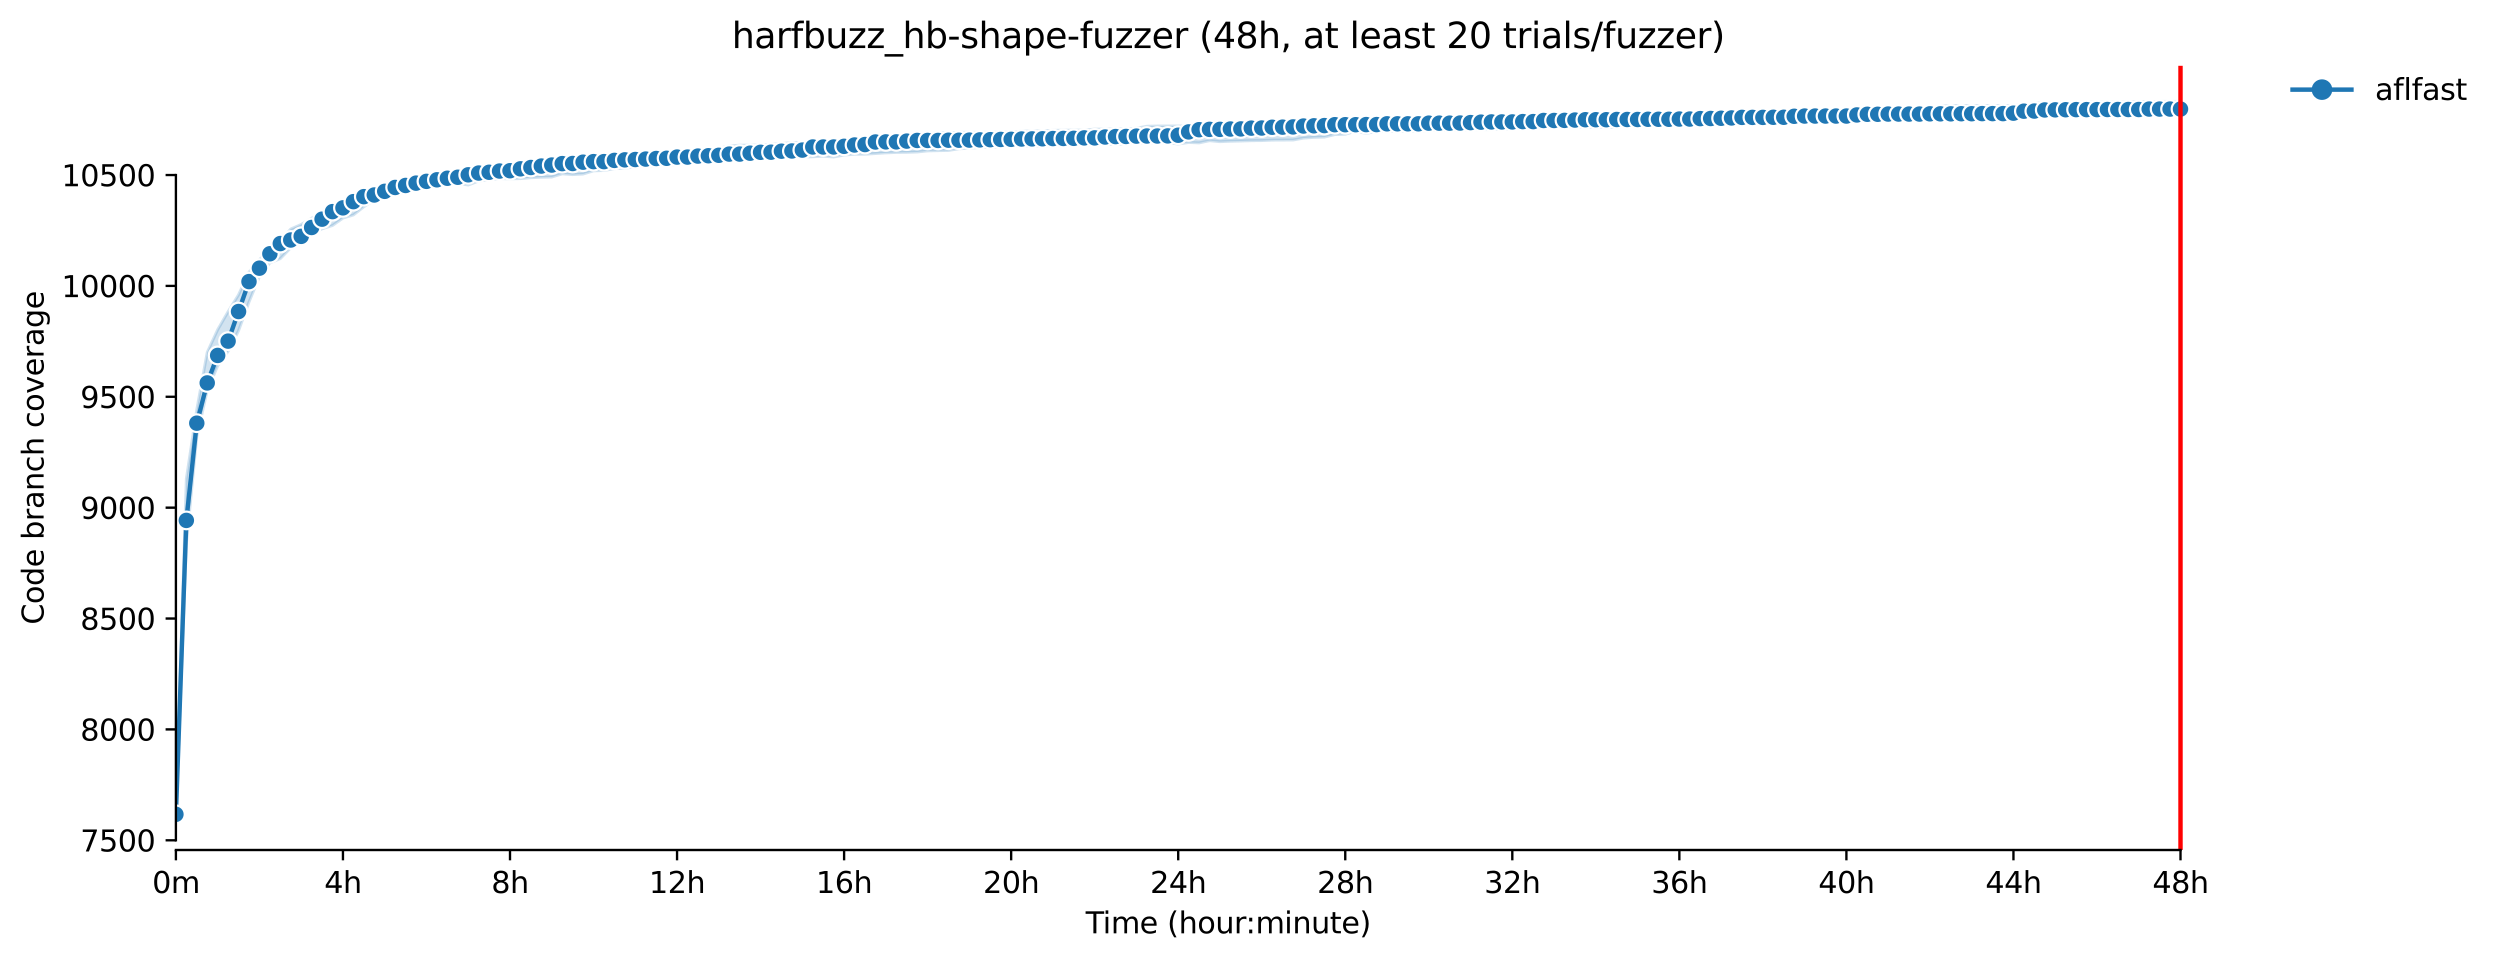 <?xml version="1.0" encoding="utf-8" standalone="no"?>
<!DOCTYPE svg PUBLIC "-//W3C//DTD SVG 1.1//EN"
  "http://www.w3.org/Graphics/SVG/1.1/DTD/svg11.dtd">
<svg xmlns:xlink="http://www.w3.org/1999/xlink" width="848.335pt" height="325.986pt" viewBox="0 0 848.335 325.986" xmlns="http://www.w3.org/2000/svg" version="1.1">
 <defs>
  <style type="text/css">*{stroke-linejoin: round; stroke-linecap: butt}</style>
 </defs>
 <g id="figure_1">
  <g id="patch_1">
   <path d="M 0 325.986 
L 848.335 325.986 
L 848.335 0 
L 0 0 
z
" style="fill: #ffffff"/>
  </g>
  <g id="axes_1">
   <g id="patch_2">
    <path d="M 59.691 288.43 
L 773.931 288.43 
L 773.931 22.318 
L 59.691 22.318 
z
" style="fill: #ffffff"/>
   </g>
   <g id="PolyCollection_1">
    <defs>
     <path id="md63bd93d99" d="M 59.691 -49.652 
L 59.691 -49.652 
L 63.233 -141.291 
L 66.776 -177.798 
L 70.319 -193.45 
L 73.862 -201.802 
L 77.405 -206.806 
L 80.948 -213.767 
L 84.491 -223.511 
L 88.033 -232.122 
L 91.576 -236.792 
L 95.119 -238.222 
L 98.662 -241.909 
L 102.205 -244.58 
L 105.748 -246.65 
L 109.291 -248.343 
L 112.833 -249.471 
L 116.376 -251.992 
L 119.919 -253.046 
L 123.462 -255.83 
L 127.005 -258.125 
L 130.548 -258.614 
L 134.091 -260.119 
L 137.633 -260.57 
L 141.176 -261.925 
L 144.719 -262.941 
L 148.262 -262.753 
L 151.805 -263.43 
L 155.348 -263.806 
L 158.891 -263.204 
L 162.433 -264.558 
L 165.976 -265.006 
L 169.519 -265.386 
L 173.062 -265.311 
L 176.605 -265.386 
L 180.148 -265.687 
L 183.691 -265.838 
L 187.233 -265.913 
L 190.776 -267.004 
L 194.319 -266.741 
L 197.862 -266.929 
L 201.405 -268.02 
L 204.948 -268.133 
L 208.491 -268.772 
L 212.033 -268.885 
L 215.576 -269.412 
L 219.119 -269.713 
L 222.662 -269.788 
L 226.205 -270.089 
L 229.748 -270.127 
L 233.291 -270.729 
L 236.833 -271.327 
L 240.376 -271.895 
L 243.919 -271.895 
L 247.462 -271.895 
L 251.005 -271.895 
L 254.548 -272.008 
L 258.091 -272.008 
L 261.633 -272.497 
L 265.176 -272.384 
L 268.719 -272.57 
L 272.262 -272.685 
L 275.805 -272.798 
L 279.348 -272.986 
L 282.891 -272.712 
L 286.433 -273.362 
L 289.976 -273.663 
L 293.519 -273.663 
L 297.062 -273.889 
L 300.605 -274.115 
L 304.148 -274.265 
L 307.691 -274.303 
L 311.233 -274.416 
L 314.776 -274.792 
L 318.319 -274.867 
L 321.862 -274.943 
L 325.405 -275.507 
L 328.948 -275.693 
L 332.491 -275.958 
L 336.033 -275.958 
L 339.576 -276.297 
L 343.119 -276.372 
L 346.662 -276.372 
L 350.205 -276.41 
L 353.748 -276.448 
L 357.291 -276.711 
L 360.833 -276.711 
L 364.376 -277.19 
L 367.919 -276.861 
L 371.462 -276.937 
L 375.005 -276.937 
L 378.548 -276.937 
L 382.091 -277.275 
L 385.633 -277.275 
L 389.176 -277.426 
L 392.719 -277.539 
L 396.262 -277.576 
L 399.805 -277.125 
L 403.348 -277.652 
L 406.891 -277.501 
L 410.433 -278.253 
L 413.976 -277.915 
L 417.519 -278.065 
L 421.062 -278.141 
L 424.605 -278.253 
L 428.148 -278.291 
L 431.691 -278.442 
L 435.233 -278.466 
L 438.776 -278.479 
L 442.319 -279.119 
L 445.862 -279.382 
L 449.405 -279.457 
L 452.948 -280.323 
L 456.491 -280.436 
L 460.033 -281.451 
L 463.576 -280.737 
L 467.119 -281.376 
L 470.662 -281.414 
L 474.205 -281.489 
L 477.748 -281.412 
L 481.291 -281.602 
L 484.833 -281.712 
L 488.376 -281.715 
L 491.919 -281.79 
L 495.462 -281.93 
L 499.005 -282.016 
L 502.548 -282.016 
L 506.091 -282.016 
L 509.633 -282.053 
L 513.176 -282.354 
L 516.719 -282.58 
L 520.262 -282.58 
L 523.805 -282.693 
L 527.348 -282.717 
L 530.891 -282.806 
L 534.433 -282.768 
L 537.976 -282.768 
L 541.519 -282.768 
L 545.062 -282.768 
L 548.605 -282.806 
L 552.148 -283.446 
L 555.691 -283.446 
L 559.233 -283.446 
L 562.776 -283.067 
L 566.319 -283.475 
L 569.862 -283.521 
L 573.405 -283.521 
L 576.948 -283.634 
L 580.491 -283.822 
L 584.033 -283.291 
L 587.576 -283.935 
L 591.119 -283.935 
L 594.662 -284.048 
L 598.205 -284.048 
L 601.748 -284.048 
L 605.291 -284.424 
L 608.833 -285.139 
L 612.376 -285.136 
L 615.919 -285.139 
L 619.462 -285.139 
L 623.005 -285.139 
L 626.548 -285.174 
L 630.091 -285.214 
L 633.633 -285.214 
L 637.176 -285.741 
L 640.719 -285.891 
L 644.262 -285.966 
L 647.805 -285.966 
L 651.348 -285.966 
L 654.891 -285.966 
L 658.433 -285.966 
L 661.976 -285.703 
L 665.519 -285.966 
L 669.062 -285.703 
L 672.605 -285.966 
L 676.148 -286.154 
L 679.691 -286.004 
L 683.233 -286.455 
L 686.776 -286.38 
L 690.319 -286.455 
L 693.862 -286.38 
L 697.405 -286.794 
L 700.948 -286.794 
L 704.491 -286.907 
L 708.033 -286.982 
L 711.576 -286.982 
L 715.119 -286.982 
L 718.662 -286.982 
L 722.205 -286.982 
L 725.748 -287.02 
L 729.291 -287.02 
L 732.833 -286.982 
L 736.376 -287.208 
L 739.919 -287.208 
L 739.919 -291.572 
L 739.919 -291.572 
L 736.376 -291.572 
L 732.833 -291.572 
L 729.291 -291.497 
L 725.748 -291.459 
L 722.205 -291.347 
L 718.662 -291.271 
L 715.119 -291.271 
L 711.576 -291.271 
L 708.033 -291.271 
L 704.491 -291.196 
L 700.948 -291.196 
L 697.405 -291.196 
L 693.862 -291.158 
L 690.319 -290.868 
L 686.776 -290.255 
L 683.233 -290.218 
L 679.691 -290.18 
L 676.148 -290.18 
L 672.605 -290.18 
L 669.062 -290.18 
L 665.519 -290.18 
L 661.976 -290.18 
L 658.433 -289.954 
L 654.891 -289.24 
L 651.348 -289.24 
L 647.805 -288.836 
L 644.262 -289.24 
L 640.719 -288.75 
L 637.176 -288.75 
L 633.633 -288.675 
L 630.091 -288.574 
L 626.548 -287.923 
L 623.005 -287.923 
L 619.462 -287.923 
L 615.919 -288.036 
L 612.376 -287.622 
L 608.833 -287.622 
L 605.291 -287.471 
L 601.748 -287.471 
L 598.205 -287.434 
L 594.662 -287.396 
L 591.119 -287.321 
L 587.576 -287.509 
L 584.033 -287.471 
L 580.491 -287.321 
L 576.948 -287.283 
L 573.405 -286.982 
L 569.862 -286.982 
L 566.319 -286.982 
L 562.776 -287.322 
L 559.233 -286.869 
L 555.691 -286.869 
L 552.148 -286.756 
L 548.605 -286.982 
L 545.062 -286.493 
L 541.519 -286.493 
L 537.976 -286.455 
L 534.433 -286.418 
L 530.891 -286.531 
L 527.348 -286.531 
L 523.805 -286.418 
L 520.262 -286.531 
L 516.719 -286.004 
L 513.176 -285.929 
L 509.633 -285.929 
L 506.091 -285.251 
L 502.548 -285.251 
L 499.005 -285.176 
L 495.462 -285.139 
L 491.919 -285.026 
L 488.376 -285.251 
L 484.833 -285.251 
L 481.291 -285.026 
L 477.748 -284.95 
L 474.205 -284.913 
L 470.662 -284.8 
L 467.119 -284.574 
L 463.576 -284.574 
L 460.033 -284.574 
L 456.491 -284.499 
L 452.948 -284.5 
L 449.405 -284.461 
L 445.862 -284.386 
L 442.319 -284.085 
L 438.776 -284.085 
L 435.233 -284.01 
L 431.691 -283.897 
L 428.148 -283.897 
L 424.605 -283.859 
L 421.062 -283.558 
L 417.519 -283.559 
L 413.976 -283.408 
L 410.433 -283.333 
L 406.891 -283.257 
L 403.348 -283.22 
L 399.805 -283.22 
L 396.262 -283.22 
L 392.719 -283.22 
L 389.176 -283.145 
L 385.633 -282.467 
L 382.091 -282.242 
L 378.548 -282.204 
L 375.005 -282.166 
L 371.462 -282.166 
L 367.919 -281.828 
L 364.376 -281.828 
L 360.833 -281.795 
L 357.291 -281.752 
L 353.748 -281.602 
L 350.205 -281.489 
L 346.662 -281.489 
L 343.119 -281.113 
L 339.576 -281.113 
L 336.033 -281.075 
L 332.491 -281.075 
L 328.948 -281.075 
L 325.405 -281.075 
L 321.862 -280.925 
L 318.319 -280.925 
L 314.776 -280.441 
L 311.233 -279.345 
L 307.691 -279.232 
L 304.148 -279.232 
L 300.605 -279.232 
L 297.062 -279.194 
L 293.519 -279.006 
L 289.976 -278.968 
L 286.433 -277.99 
L 282.891 -277.99 
L 279.348 -277.877 
L 275.805 -277.689 
L 272.262 -277.614 
L 268.719 -277.576 
L 265.176 -277.275 
L 261.633 -276.974 
L 258.091 -276.786 
L 254.548 -276.711 
L 251.005 -276.711 
L 247.462 -276.448 
L 243.919 -275.657 
L 240.376 -275.244 
L 236.833 -275.168 
L 233.291 -274.867 
L 229.748 -274.529 
L 226.205 -274.341 
L 222.662 -274.007 
L 219.119 -273.626 
L 215.576 -273.362 
L 212.033 -272.986 
L 208.491 -272.347 
L 204.948 -272.196 
L 201.405 -272.083 
L 197.862 -271.519 
L 194.319 -271.406 
L 190.776 -271.406 
L 187.233 -271.067 
L 183.691 -270.541 
L 180.148 -270.052 
L 176.605 -269.939 
L 173.062 -269.788 
L 169.519 -269.675 
L 165.976 -269.261 
L 162.433 -269.036 
L 158.891 -268.848 
L 155.348 -267.794 
L 151.805 -267.267 
L 148.262 -266.553 
L 144.719 -265.8 
L 141.176 -265.16 
L 137.633 -264.596 
L 134.091 -264.333 
L 130.548 -262.489 
L 127.005 -261.21 
L 123.462 -260.457 
L 119.919 -258.313 
L 116.376 -257.297 
L 112.833 -256.281 
L 109.291 -254.099 
L 105.748 -251.917 
L 102.205 -249.81 
L 98.662 -248.267 
L 95.119 -244.242 
L 91.576 -241.947 
L 88.033 -237.808 
L 84.491 -233.669 
L 80.948 -225.957 
L 77.405 -220.241 
L 73.862 -214.105 
L 70.319 -206.43 
L 66.776 -186.979 
L 63.233 -163.501 
L 59.691 -49.652 
z
" style="stroke: #1f77b4; stroke-opacity: 0.2"/>
    </defs>
    <g clip-path="url(#p017a253dea)">
     <use xlink:href="#md63bd93d99" x="0" y="325.986" style="fill: #1f77b4; fill-opacity: 0.2; stroke: #1f77b4; stroke-opacity: 0.2"/>
    </g>
   </g>
   <g id="matplotlib.axis_1">
    <g id="xtick_1">
     <g id="line2d_1">
      <defs>
       <path id="md74eaed9f5" d="M 0 0 
L 0 3.5 
" style="stroke: #000000; stroke-width: 0.8"/>
      </defs>
      <g>
       <use xlink:href="#md74eaed9f5" x="59.691" y="288.43" style="stroke: #000000; stroke-width: 0.8"/>
      </g>
     </g>
     <g id="text_1">
      <!-- 0m -->
      <g transform="translate(51.639 303.029) scale(0.1 -0.1)">
       <defs>
        <path id="DejaVuSans-30" d="M 2034 4250 
Q 1547 4250 1301 3770 
Q 1056 3291 1056 2328 
Q 1056 1369 1301 889 
Q 1547 409 2034 409 
Q 2525 409 2770 889 
Q 3016 1369 3016 2328 
Q 3016 3291 2770 3770 
Q 2525 4250 2034 4250 
z
M 2034 4750 
Q 2819 4750 3233 4129 
Q 3647 3509 3647 2328 
Q 3647 1150 3233 529 
Q 2819 -91 2034 -91 
Q 1250 -91 836 529 
Q 422 1150 422 2328 
Q 422 3509 836 4129 
Q 1250 4750 2034 4750 
z
" transform="scale(0.016)"/>
        <path id="DejaVuSans-6d" d="M 3328 2828 
Q 3544 3216 3844 3400 
Q 4144 3584 4550 3584 
Q 5097 3584 5394 3201 
Q 5691 2819 5691 2113 
L 5691 0 
L 5113 0 
L 5113 2094 
Q 5113 2597 4934 2840 
Q 4756 3084 4391 3084 
Q 3944 3084 3684 2787 
Q 3425 2491 3425 1978 
L 3425 0 
L 2847 0 
L 2847 2094 
Q 2847 2600 2669 2842 
Q 2491 3084 2119 3084 
Q 1678 3084 1418 2786 
Q 1159 2488 1159 1978 
L 1159 0 
L 581 0 
L 581 3500 
L 1159 3500 
L 1159 2956 
Q 1356 3278 1631 3431 
Q 1906 3584 2284 3584 
Q 2666 3584 2933 3390 
Q 3200 3197 3328 2828 
z
" transform="scale(0.016)"/>
       </defs>
       <use xlink:href="#DejaVuSans-30"/>
       <use xlink:href="#DejaVuSans-6d" x="63.623"/>
      </g>
     </g>
    </g>
    <g id="xtick_2">
     <g id="line2d_2">
      <g>
       <use xlink:href="#md74eaed9f5" x="116.376" y="288.43" style="stroke: #000000; stroke-width: 0.8"/>
      </g>
     </g>
     <g id="text_2">
      <!-- 4h -->
      <g transform="translate(110.026 303.029) scale(0.1 -0.1)">
       <defs>
        <path id="DejaVuSans-34" d="M 2419 4116 
L 825 1625 
L 2419 1625 
L 2419 4116 
z
M 2253 4666 
L 3047 4666 
L 3047 1625 
L 3713 1625 
L 3713 1100 
L 3047 1100 
L 3047 0 
L 2419 0 
L 2419 1100 
L 313 1100 
L 313 1709 
L 2253 4666 
z
" transform="scale(0.016)"/>
        <path id="DejaVuSans-68" d="M 3513 2113 
L 3513 0 
L 2938 0 
L 2938 2094 
Q 2938 2591 2744 2837 
Q 2550 3084 2163 3084 
Q 1697 3084 1428 2787 
Q 1159 2491 1159 1978 
L 1159 0 
L 581 0 
L 581 4863 
L 1159 4863 
L 1159 2956 
Q 1366 3272 1645 3428 
Q 1925 3584 2291 3584 
Q 2894 3584 3203 3211 
Q 3513 2838 3513 2113 
z
" transform="scale(0.016)"/>
       </defs>
       <use xlink:href="#DejaVuSans-34"/>
       <use xlink:href="#DejaVuSans-68" x="63.623"/>
      </g>
     </g>
    </g>
    <g id="xtick_3">
     <g id="line2d_3">
      <g>
       <use xlink:href="#md74eaed9f5" x="173.062" y="288.43" style="stroke: #000000; stroke-width: 0.8"/>
      </g>
     </g>
     <g id="text_3">
      <!-- 8h -->
      <g transform="translate(166.712 303.029) scale(0.1 -0.1)">
       <defs>
        <path id="DejaVuSans-38" d="M 2034 2216 
Q 1584 2216 1326 1975 
Q 1069 1734 1069 1313 
Q 1069 891 1326 650 
Q 1584 409 2034 409 
Q 2484 409 2743 651 
Q 3003 894 3003 1313 
Q 3003 1734 2745 1975 
Q 2488 2216 2034 2216 
z
M 1403 2484 
Q 997 2584 770 2862 
Q 544 3141 544 3541 
Q 544 4100 942 4425 
Q 1341 4750 2034 4750 
Q 2731 4750 3128 4425 
Q 3525 4100 3525 3541 
Q 3525 3141 3298 2862 
Q 3072 2584 2669 2484 
Q 3125 2378 3379 2068 
Q 3634 1759 3634 1313 
Q 3634 634 3220 271 
Q 2806 -91 2034 -91 
Q 1263 -91 848 271 
Q 434 634 434 1313 
Q 434 1759 690 2068 
Q 947 2378 1403 2484 
z
M 1172 3481 
Q 1172 3119 1398 2916 
Q 1625 2713 2034 2713 
Q 2441 2713 2670 2916 
Q 2900 3119 2900 3481 
Q 2900 3844 2670 4047 
Q 2441 4250 2034 4250 
Q 1625 4250 1398 4047 
Q 1172 3844 1172 3481 
z
" transform="scale(0.016)"/>
       </defs>
       <use xlink:href="#DejaVuSans-38"/>
       <use xlink:href="#DejaVuSans-68" x="63.623"/>
      </g>
     </g>
    </g>
    <g id="xtick_4">
     <g id="line2d_4">
      <g>
       <use xlink:href="#md74eaed9f5" x="229.748" y="288.43" style="stroke: #000000; stroke-width: 0.8"/>
      </g>
     </g>
     <g id="text_4">
      <!-- 12h -->
      <g transform="translate(220.217 303.029) scale(0.1 -0.1)">
       <defs>
        <path id="DejaVuSans-31" d="M 794 531 
L 1825 531 
L 1825 4091 
L 703 3866 
L 703 4441 
L 1819 4666 
L 2450 4666 
L 2450 531 
L 3481 531 
L 3481 0 
L 794 0 
L 794 531 
z
" transform="scale(0.016)"/>
        <path id="DejaVuSans-32" d="M 1228 531 
L 3431 531 
L 3431 0 
L 469 0 
L 469 531 
Q 828 903 1448 1529 
Q 2069 2156 2228 2338 
Q 2531 2678 2651 2914 
Q 2772 3150 2772 3378 
Q 2772 3750 2511 3984 
Q 2250 4219 1831 4219 
Q 1534 4219 1204 4116 
Q 875 4013 500 3803 
L 500 4441 
Q 881 4594 1212 4672 
Q 1544 4750 1819 4750 
Q 2544 4750 2975 4387 
Q 3406 4025 3406 3419 
Q 3406 3131 3298 2873 
Q 3191 2616 2906 2266 
Q 2828 2175 2409 1742 
Q 1991 1309 1228 531 
z
" transform="scale(0.016)"/>
       </defs>
       <use xlink:href="#DejaVuSans-31"/>
       <use xlink:href="#DejaVuSans-32" x="63.623"/>
       <use xlink:href="#DejaVuSans-68" x="127.246"/>
      </g>
     </g>
    </g>
    <g id="xtick_5">
     <g id="line2d_5">
      <g>
       <use xlink:href="#md74eaed9f5" x="286.433" y="288.43" style="stroke: #000000; stroke-width: 0.8"/>
      </g>
     </g>
     <g id="text_5">
      <!-- 16h -->
      <g transform="translate(276.902 303.029) scale(0.1 -0.1)">
       <defs>
        <path id="DejaVuSans-36" d="M 2113 2584 
Q 1688 2584 1439 2293 
Q 1191 2003 1191 1497 
Q 1191 994 1439 701 
Q 1688 409 2113 409 
Q 2538 409 2786 701 
Q 3034 994 3034 1497 
Q 3034 2003 2786 2293 
Q 2538 2584 2113 2584 
z
M 3366 4563 
L 3366 3988 
Q 3128 4100 2886 4159 
Q 2644 4219 2406 4219 
Q 1781 4219 1451 3797 
Q 1122 3375 1075 2522 
Q 1259 2794 1537 2939 
Q 1816 3084 2150 3084 
Q 2853 3084 3261 2657 
Q 3669 2231 3669 1497 
Q 3669 778 3244 343 
Q 2819 -91 2113 -91 
Q 1303 -91 875 529 
Q 447 1150 447 2328 
Q 447 3434 972 4092 
Q 1497 4750 2381 4750 
Q 2619 4750 2861 4703 
Q 3103 4656 3366 4563 
z
" transform="scale(0.016)"/>
       </defs>
       <use xlink:href="#DejaVuSans-31"/>
       <use xlink:href="#DejaVuSans-36" x="63.623"/>
       <use xlink:href="#DejaVuSans-68" x="127.246"/>
      </g>
     </g>
    </g>
    <g id="xtick_6">
     <g id="line2d_6">
      <g>
       <use xlink:href="#md74eaed9f5" x="343.119" y="288.43" style="stroke: #000000; stroke-width: 0.8"/>
      </g>
     </g>
     <g id="text_6">
      <!-- 20h -->
      <g transform="translate(333.588 303.029) scale(0.1 -0.1)">
       <use xlink:href="#DejaVuSans-32"/>
       <use xlink:href="#DejaVuSans-30" x="63.623"/>
       <use xlink:href="#DejaVuSans-68" x="127.246"/>
      </g>
     </g>
    </g>
    <g id="xtick_7">
     <g id="line2d_7">
      <g>
       <use xlink:href="#md74eaed9f5" x="399.805" y="288.43" style="stroke: #000000; stroke-width: 0.8"/>
      </g>
     </g>
     <g id="text_7">
      <!-- 24h -->
      <g transform="translate(390.274 303.029) scale(0.1 -0.1)">
       <use xlink:href="#DejaVuSans-32"/>
       <use xlink:href="#DejaVuSans-34" x="63.623"/>
       <use xlink:href="#DejaVuSans-68" x="127.246"/>
      </g>
     </g>
    </g>
    <g id="xtick_8">
     <g id="line2d_8">
      <g>
       <use xlink:href="#md74eaed9f5" x="456.491" y="288.43" style="stroke: #000000; stroke-width: 0.8"/>
      </g>
     </g>
     <g id="text_8">
      <!-- 28h -->
      <g transform="translate(446.959 303.029) scale(0.1 -0.1)">
       <use xlink:href="#DejaVuSans-32"/>
       <use xlink:href="#DejaVuSans-38" x="63.623"/>
       <use xlink:href="#DejaVuSans-68" x="127.246"/>
      </g>
     </g>
    </g>
    <g id="xtick_9">
     <g id="line2d_9">
      <g>
       <use xlink:href="#md74eaed9f5" x="513.176" y="288.43" style="stroke: #000000; stroke-width: 0.8"/>
      </g>
     </g>
     <g id="text_9">
      <!-- 32h -->
      <g transform="translate(503.645 303.029) scale(0.1 -0.1)">
       <defs>
        <path id="DejaVuSans-33" d="M 2597 2516 
Q 3050 2419 3304 2112 
Q 3559 1806 3559 1356 
Q 3559 666 3084 287 
Q 2609 -91 1734 -91 
Q 1441 -91 1130 -33 
Q 819 25 488 141 
L 488 750 
Q 750 597 1062 519 
Q 1375 441 1716 441 
Q 2309 441 2620 675 
Q 2931 909 2931 1356 
Q 2931 1769 2642 2001 
Q 2353 2234 1838 2234 
L 1294 2234 
L 1294 2753 
L 1863 2753 
Q 2328 2753 2575 2939 
Q 2822 3125 2822 3475 
Q 2822 3834 2567 4026 
Q 2313 4219 1838 4219 
Q 1578 4219 1281 4162 
Q 984 4106 628 3988 
L 628 4550 
Q 988 4650 1302 4700 
Q 1616 4750 1894 4750 
Q 2613 4750 3031 4423 
Q 3450 4097 3450 3541 
Q 3450 3153 3228 2886 
Q 3006 2619 2597 2516 
z
" transform="scale(0.016)"/>
       </defs>
       <use xlink:href="#DejaVuSans-33"/>
       <use xlink:href="#DejaVuSans-32" x="63.623"/>
       <use xlink:href="#DejaVuSans-68" x="127.246"/>
      </g>
     </g>
    </g>
    <g id="xtick_10">
     <g id="line2d_10">
      <g>
       <use xlink:href="#md74eaed9f5" x="569.862" y="288.43" style="stroke: #000000; stroke-width: 0.8"/>
      </g>
     </g>
     <g id="text_10">
      <!-- 36h -->
      <g transform="translate(560.331 303.029) scale(0.1 -0.1)">
       <use xlink:href="#DejaVuSans-33"/>
       <use xlink:href="#DejaVuSans-36" x="63.623"/>
       <use xlink:href="#DejaVuSans-68" x="127.246"/>
      </g>
     </g>
    </g>
    <g id="xtick_11">
     <g id="line2d_11">
      <g>
       <use xlink:href="#md74eaed9f5" x="626.548" y="288.43" style="stroke: #000000; stroke-width: 0.8"/>
      </g>
     </g>
     <g id="text_11">
      <!-- 40h -->
      <g transform="translate(617.017 303.029) scale(0.1 -0.1)">
       <use xlink:href="#DejaVuSans-34"/>
       <use xlink:href="#DejaVuSans-30" x="63.623"/>
       <use xlink:href="#DejaVuSans-68" x="127.246"/>
      </g>
     </g>
    </g>
    <g id="xtick_12">
     <g id="line2d_12">
      <g>
       <use xlink:href="#md74eaed9f5" x="683.233" y="288.43" style="stroke: #000000; stroke-width: 0.8"/>
      </g>
     </g>
     <g id="text_12">
      <!-- 44h -->
      <g transform="translate(673.702 303.029) scale(0.1 -0.1)">
       <use xlink:href="#DejaVuSans-34"/>
       <use xlink:href="#DejaVuSans-34" x="63.623"/>
       <use xlink:href="#DejaVuSans-68" x="127.246"/>
      </g>
     </g>
    </g>
    <g id="xtick_13">
     <g id="line2d_13">
      <g>
       <use xlink:href="#md74eaed9f5" x="739.919" y="288.43" style="stroke: #000000; stroke-width: 0.8"/>
      </g>
     </g>
     <g id="text_13">
      <!-- 48h -->
      <g transform="translate(730.388 303.029) scale(0.1 -0.1)">
       <use xlink:href="#DejaVuSans-34"/>
       <use xlink:href="#DejaVuSans-38" x="63.623"/>
       <use xlink:href="#DejaVuSans-68" x="127.246"/>
      </g>
     </g>
    </g>
    <g id="text_14">
     <!-- Time (hour:minute) -->
     <g transform="translate(368.404 316.707) scale(0.1 -0.1)">
      <defs>
       <path id="DejaVuSans-54" d="M -19 4666 
L 3928 4666 
L 3928 4134 
L 2272 4134 
L 2272 0 
L 1638 0 
L 1638 4134 
L -19 4134 
L -19 4666 
z
" transform="scale(0.016)"/>
       <path id="DejaVuSans-69" d="M 603 3500 
L 1178 3500 
L 1178 0 
L 603 0 
L 603 3500 
z
M 603 4863 
L 1178 4863 
L 1178 4134 
L 603 4134 
L 603 4863 
z
" transform="scale(0.016)"/>
       <path id="DejaVuSans-65" d="M 3597 1894 
L 3597 1613 
L 953 1613 
Q 991 1019 1311 708 
Q 1631 397 2203 397 
Q 2534 397 2845 478 
Q 3156 559 3463 722 
L 3463 178 
Q 3153 47 2828 -22 
Q 2503 -91 2169 -91 
Q 1331 -91 842 396 
Q 353 884 353 1716 
Q 353 2575 817 3079 
Q 1281 3584 2069 3584 
Q 2775 3584 3186 3129 
Q 3597 2675 3597 1894 
z
M 3022 2063 
Q 3016 2534 2758 2815 
Q 2500 3097 2075 3097 
Q 1594 3097 1305 2825 
Q 1016 2553 972 2059 
L 3022 2063 
z
" transform="scale(0.016)"/>
       <path id="DejaVuSans-20" transform="scale(0.016)"/>
       <path id="DejaVuSans-28" d="M 1984 4856 
Q 1566 4138 1362 3434 
Q 1159 2731 1159 2009 
Q 1159 1288 1364 580 
Q 1569 -128 1984 -844 
L 1484 -844 
Q 1016 -109 783 600 
Q 550 1309 550 2009 
Q 550 2706 781 3412 
Q 1013 4119 1484 4856 
L 1984 4856 
z
" transform="scale(0.016)"/>
       <path id="DejaVuSans-6f" d="M 1959 3097 
Q 1497 3097 1228 2736 
Q 959 2375 959 1747 
Q 959 1119 1226 758 
Q 1494 397 1959 397 
Q 2419 397 2687 759 
Q 2956 1122 2956 1747 
Q 2956 2369 2687 2733 
Q 2419 3097 1959 3097 
z
M 1959 3584 
Q 2709 3584 3137 3096 
Q 3566 2609 3566 1747 
Q 3566 888 3137 398 
Q 2709 -91 1959 -91 
Q 1206 -91 779 398 
Q 353 888 353 1747 
Q 353 2609 779 3096 
Q 1206 3584 1959 3584 
z
" transform="scale(0.016)"/>
       <path id="DejaVuSans-75" d="M 544 1381 
L 544 3500 
L 1119 3500 
L 1119 1403 
Q 1119 906 1312 657 
Q 1506 409 1894 409 
Q 2359 409 2629 706 
Q 2900 1003 2900 1516 
L 2900 3500 
L 3475 3500 
L 3475 0 
L 2900 0 
L 2900 538 
Q 2691 219 2414 64 
Q 2138 -91 1772 -91 
Q 1169 -91 856 284 
Q 544 659 544 1381 
z
M 1991 3584 
L 1991 3584 
z
" transform="scale(0.016)"/>
       <path id="DejaVuSans-72" d="M 2631 2963 
Q 2534 3019 2420 3045 
Q 2306 3072 2169 3072 
Q 1681 3072 1420 2755 
Q 1159 2438 1159 1844 
L 1159 0 
L 581 0 
L 581 3500 
L 1159 3500 
L 1159 2956 
Q 1341 3275 1631 3429 
Q 1922 3584 2338 3584 
Q 2397 3584 2469 3576 
Q 2541 3569 2628 3553 
L 2631 2963 
z
" transform="scale(0.016)"/>
       <path id="DejaVuSans-3a" d="M 750 794 
L 1409 794 
L 1409 0 
L 750 0 
L 750 794 
z
M 750 3309 
L 1409 3309 
L 1409 2516 
L 750 2516 
L 750 3309 
z
" transform="scale(0.016)"/>
       <path id="DejaVuSans-6e" d="M 3513 2113 
L 3513 0 
L 2938 0 
L 2938 2094 
Q 2938 2591 2744 2837 
Q 2550 3084 2163 3084 
Q 1697 3084 1428 2787 
Q 1159 2491 1159 1978 
L 1159 0 
L 581 0 
L 581 3500 
L 1159 3500 
L 1159 2956 
Q 1366 3272 1645 3428 
Q 1925 3584 2291 3584 
Q 2894 3584 3203 3211 
Q 3513 2838 3513 2113 
z
" transform="scale(0.016)"/>
       <path id="DejaVuSans-74" d="M 1172 4494 
L 1172 3500 
L 2356 3500 
L 2356 3053 
L 1172 3053 
L 1172 1153 
Q 1172 725 1289 603 
Q 1406 481 1766 481 
L 2356 481 
L 2356 0 
L 1766 0 
Q 1100 0 847 248 
Q 594 497 594 1153 
L 594 3053 
L 172 3053 
L 172 3500 
L 594 3500 
L 594 4494 
L 1172 4494 
z
" transform="scale(0.016)"/>
       <path id="DejaVuSans-29" d="M 513 4856 
L 1013 4856 
Q 1481 4119 1714 3412 
Q 1947 2706 1947 2009 
Q 1947 1309 1714 600 
Q 1481 -109 1013 -844 
L 513 -844 
Q 928 -128 1133 580 
Q 1338 1288 1338 2009 
Q 1338 2731 1133 3434 
Q 928 4138 513 4856 
z
" transform="scale(0.016)"/>
      </defs>
      <use xlink:href="#DejaVuSans-54"/>
      <use xlink:href="#DejaVuSans-69" x="57.959"/>
      <use xlink:href="#DejaVuSans-6d" x="85.742"/>
      <use xlink:href="#DejaVuSans-65" x="183.154"/>
      <use xlink:href="#DejaVuSans-20" x="244.678"/>
      <use xlink:href="#DejaVuSans-28" x="276.465"/>
      <use xlink:href="#DejaVuSans-68" x="315.479"/>
      <use xlink:href="#DejaVuSans-6f" x="378.857"/>
      <use xlink:href="#DejaVuSans-75" x="440.039"/>
      <use xlink:href="#DejaVuSans-72" x="503.418"/>
      <use xlink:href="#DejaVuSans-3a" x="542.781"/>
      <use xlink:href="#DejaVuSans-6d" x="576.473"/>
      <use xlink:href="#DejaVuSans-69" x="673.885"/>
      <use xlink:href="#DejaVuSans-6e" x="701.668"/>
      <use xlink:href="#DejaVuSans-75" x="765.047"/>
      <use xlink:href="#DejaVuSans-74" x="828.426"/>
      <use xlink:href="#DejaVuSans-65" x="867.635"/>
      <use xlink:href="#DejaVuSans-29" x="929.158"/>
     </g>
    </g>
   </g>
   <g id="matplotlib.axis_2">
    <g id="ytick_1">
     <g id="line2d_14">
      <defs>
       <path id="m0a2649eded" d="M 0 0 
L -3.5 0 
" style="stroke: #000000; stroke-width: 0.8"/>
      </defs>
      <g>
       <use xlink:href="#m0a2649eded" x="59.691" y="285.138" style="stroke: #000000; stroke-width: 0.8"/>
      </g>
     </g>
     <g id="text_15">
      <!-- 7500 -->
      <g transform="translate(27.241 288.937) scale(0.1 -0.1)">
       <defs>
        <path id="DejaVuSans-37" d="M 525 4666 
L 3525 4666 
L 3525 4397 
L 1831 0 
L 1172 0 
L 2766 4134 
L 525 4134 
L 525 4666 
z
" transform="scale(0.016)"/>
        <path id="DejaVuSans-35" d="M 691 4666 
L 3169 4666 
L 3169 4134 
L 1269 4134 
L 1269 2991 
Q 1406 3038 1543 3061 
Q 1681 3084 1819 3084 
Q 2600 3084 3056 2656 
Q 3513 2228 3513 1497 
Q 3513 744 3044 326 
Q 2575 -91 1722 -91 
Q 1428 -91 1123 -41 
Q 819 9 494 109 
L 494 744 
Q 775 591 1075 516 
Q 1375 441 1709 441 
Q 2250 441 2565 725 
Q 2881 1009 2881 1497 
Q 2881 1984 2565 2268 
Q 2250 2553 1709 2553 
Q 1456 2553 1204 2497 
Q 953 2441 691 2322 
L 691 4666 
z
" transform="scale(0.016)"/>
       </defs>
       <use xlink:href="#DejaVuSans-37"/>
       <use xlink:href="#DejaVuSans-35" x="63.623"/>
       <use xlink:href="#DejaVuSans-30" x="127.246"/>
       <use xlink:href="#DejaVuSans-30" x="190.869"/>
      </g>
     </g>
    </g>
    <g id="ytick_2">
     <g id="line2d_15">
      <g>
       <use xlink:href="#m0a2649eded" x="59.691" y="247.514" style="stroke: #000000; stroke-width: 0.8"/>
      </g>
     </g>
     <g id="text_16">
      <!-- 8000 -->
      <g transform="translate(27.241 251.314) scale(0.1 -0.1)">
       <use xlink:href="#DejaVuSans-38"/>
       <use xlink:href="#DejaVuSans-30" x="63.623"/>
       <use xlink:href="#DejaVuSans-30" x="127.246"/>
       <use xlink:href="#DejaVuSans-30" x="190.869"/>
      </g>
     </g>
    </g>
    <g id="ytick_3">
     <g id="line2d_16">
      <g>
       <use xlink:href="#m0a2649eded" x="59.691" y="209.891" style="stroke: #000000; stroke-width: 0.8"/>
      </g>
     </g>
     <g id="text_17">
      <!-- 8500 -->
      <g transform="translate(27.241 213.69) scale(0.1 -0.1)">
       <use xlink:href="#DejaVuSans-38"/>
       <use xlink:href="#DejaVuSans-35" x="63.623"/>
       <use xlink:href="#DejaVuSans-30" x="127.246"/>
       <use xlink:href="#DejaVuSans-30" x="190.869"/>
      </g>
     </g>
    </g>
    <g id="ytick_4">
     <g id="line2d_17">
      <g>
       <use xlink:href="#m0a2649eded" x="59.691" y="172.267" style="stroke: #000000; stroke-width: 0.8"/>
      </g>
     </g>
     <g id="text_18">
      <!-- 9000 -->
      <g transform="translate(27.241 176.066) scale(0.1 -0.1)">
       <defs>
        <path id="DejaVuSans-39" d="M 703 97 
L 703 672 
Q 941 559 1184 500 
Q 1428 441 1663 441 
Q 2288 441 2617 861 
Q 2947 1281 2994 2138 
Q 2813 1869 2534 1725 
Q 2256 1581 1919 1581 
Q 1219 1581 811 2004 
Q 403 2428 403 3163 
Q 403 3881 828 4315 
Q 1253 4750 1959 4750 
Q 2769 4750 3195 4129 
Q 3622 3509 3622 2328 
Q 3622 1225 3098 567 
Q 2575 -91 1691 -91 
Q 1453 -91 1209 -44 
Q 966 3 703 97 
z
M 1959 2075 
Q 2384 2075 2632 2365 
Q 2881 2656 2881 3163 
Q 2881 3666 2632 3958 
Q 2384 4250 1959 4250 
Q 1534 4250 1286 3958 
Q 1038 3666 1038 3163 
Q 1038 2656 1286 2365 
Q 1534 2075 1959 2075 
z
" transform="scale(0.016)"/>
       </defs>
       <use xlink:href="#DejaVuSans-39"/>
       <use xlink:href="#DejaVuSans-30" x="63.623"/>
       <use xlink:href="#DejaVuSans-30" x="127.246"/>
       <use xlink:href="#DejaVuSans-30" x="190.869"/>
      </g>
     </g>
    </g>
    <g id="ytick_5">
     <g id="line2d_18">
      <g>
       <use xlink:href="#m0a2649eded" x="59.691" y="134.643" style="stroke: #000000; stroke-width: 0.8"/>
      </g>
     </g>
     <g id="text_19">
      <!-- 9500 -->
      <g transform="translate(27.241 138.443) scale(0.1 -0.1)">
       <use xlink:href="#DejaVuSans-39"/>
       <use xlink:href="#DejaVuSans-35" x="63.623"/>
       <use xlink:href="#DejaVuSans-30" x="127.246"/>
       <use xlink:href="#DejaVuSans-30" x="190.869"/>
      </g>
     </g>
    </g>
    <g id="ytick_6">
     <g id="line2d_19">
      <g>
       <use xlink:href="#m0a2649eded" x="59.691" y="97.02" style="stroke: #000000; stroke-width: 0.8"/>
      </g>
     </g>
     <g id="text_20">
      <!-- 10000 -->
      <g transform="translate(20.878 100.819) scale(0.1 -0.1)">
       <use xlink:href="#DejaVuSans-31"/>
       <use xlink:href="#DejaVuSans-30" x="63.623"/>
       <use xlink:href="#DejaVuSans-30" x="127.246"/>
       <use xlink:href="#DejaVuSans-30" x="190.869"/>
       <use xlink:href="#DejaVuSans-30" x="254.492"/>
      </g>
     </g>
    </g>
    <g id="ytick_7">
     <g id="line2d_20">
      <g>
       <use xlink:href="#m0a2649eded" x="59.691" y="59.396" style="stroke: #000000; stroke-width: 0.8"/>
      </g>
     </g>
     <g id="text_21">
      <!-- 10500 -->
      <g transform="translate(20.878 63.195) scale(0.1 -0.1)">
       <use xlink:href="#DejaVuSans-31"/>
       <use xlink:href="#DejaVuSans-30" x="63.623"/>
       <use xlink:href="#DejaVuSans-35" x="127.246"/>
       <use xlink:href="#DejaVuSans-30" x="190.869"/>
       <use xlink:href="#DejaVuSans-30" x="254.492"/>
      </g>
     </g>
    </g>
    <g id="text_22">
     <!-- Code branch coverage -->
     <g transform="translate(14.798 211.949) rotate(-90) scale(0.1 -0.1)">
      <defs>
       <path id="DejaVuSans-43" d="M 4122 4306 
L 4122 3641 
Q 3803 3938 3442 4084 
Q 3081 4231 2675 4231 
Q 1875 4231 1450 3742 
Q 1025 3253 1025 2328 
Q 1025 1406 1450 917 
Q 1875 428 2675 428 
Q 3081 428 3442 575 
Q 3803 722 4122 1019 
L 4122 359 
Q 3791 134 3420 21 
Q 3050 -91 2638 -91 
Q 1578 -91 968 557 
Q 359 1206 359 2328 
Q 359 3453 968 4101 
Q 1578 4750 2638 4750 
Q 3056 4750 3426 4639 
Q 3797 4528 4122 4306 
z
" transform="scale(0.016)"/>
       <path id="DejaVuSans-64" d="M 2906 2969 
L 2906 4863 
L 3481 4863 
L 3481 0 
L 2906 0 
L 2906 525 
Q 2725 213 2448 61 
Q 2172 -91 1784 -91 
Q 1150 -91 751 415 
Q 353 922 353 1747 
Q 353 2572 751 3078 
Q 1150 3584 1784 3584 
Q 2172 3584 2448 3432 
Q 2725 3281 2906 2969 
z
M 947 1747 
Q 947 1113 1208 752 
Q 1469 391 1925 391 
Q 2381 391 2643 752 
Q 2906 1113 2906 1747 
Q 2906 2381 2643 2742 
Q 2381 3103 1925 3103 
Q 1469 3103 1208 2742 
Q 947 2381 947 1747 
z
" transform="scale(0.016)"/>
       <path id="DejaVuSans-62" d="M 3116 1747 
Q 3116 2381 2855 2742 
Q 2594 3103 2138 3103 
Q 1681 3103 1420 2742 
Q 1159 2381 1159 1747 
Q 1159 1113 1420 752 
Q 1681 391 2138 391 
Q 2594 391 2855 752 
Q 3116 1113 3116 1747 
z
M 1159 2969 
Q 1341 3281 1617 3432 
Q 1894 3584 2278 3584 
Q 2916 3584 3314 3078 
Q 3713 2572 3713 1747 
Q 3713 922 3314 415 
Q 2916 -91 2278 -91 
Q 1894 -91 1617 61 
Q 1341 213 1159 525 
L 1159 0 
L 581 0 
L 581 4863 
L 1159 4863 
L 1159 2969 
z
" transform="scale(0.016)"/>
       <path id="DejaVuSans-61" d="M 2194 1759 
Q 1497 1759 1228 1600 
Q 959 1441 959 1056 
Q 959 750 1161 570 
Q 1363 391 1709 391 
Q 2188 391 2477 730 
Q 2766 1069 2766 1631 
L 2766 1759 
L 2194 1759 
z
M 3341 1997 
L 3341 0 
L 2766 0 
L 2766 531 
Q 2569 213 2275 61 
Q 1981 -91 1556 -91 
Q 1019 -91 701 211 
Q 384 513 384 1019 
Q 384 1609 779 1909 
Q 1175 2209 1959 2209 
L 2766 2209 
L 2766 2266 
Q 2766 2663 2505 2880 
Q 2244 3097 1772 3097 
Q 1472 3097 1187 3025 
Q 903 2953 641 2809 
L 641 3341 
Q 956 3463 1253 3523 
Q 1550 3584 1831 3584 
Q 2591 3584 2966 3190 
Q 3341 2797 3341 1997 
z
" transform="scale(0.016)"/>
       <path id="DejaVuSans-63" d="M 3122 3366 
L 3122 2828 
Q 2878 2963 2633 3030 
Q 2388 3097 2138 3097 
Q 1578 3097 1268 2742 
Q 959 2388 959 1747 
Q 959 1106 1268 751 
Q 1578 397 2138 397 
Q 2388 397 2633 464 
Q 2878 531 3122 666 
L 3122 134 
Q 2881 22 2623 -34 
Q 2366 -91 2075 -91 
Q 1284 -91 818 406 
Q 353 903 353 1747 
Q 353 2603 823 3093 
Q 1294 3584 2113 3584 
Q 2378 3584 2631 3529 
Q 2884 3475 3122 3366 
z
" transform="scale(0.016)"/>
       <path id="DejaVuSans-76" d="M 191 3500 
L 800 3500 
L 1894 563 
L 2988 3500 
L 3597 3500 
L 2284 0 
L 1503 0 
L 191 3500 
z
" transform="scale(0.016)"/>
       <path id="DejaVuSans-67" d="M 2906 1791 
Q 2906 2416 2648 2759 
Q 2391 3103 1925 3103 
Q 1463 3103 1205 2759 
Q 947 2416 947 1791 
Q 947 1169 1205 825 
Q 1463 481 1925 481 
Q 2391 481 2648 825 
Q 2906 1169 2906 1791 
z
M 3481 434 
Q 3481 -459 3084 -895 
Q 2688 -1331 1869 -1331 
Q 1566 -1331 1297 -1286 
Q 1028 -1241 775 -1147 
L 775 -588 
Q 1028 -725 1275 -790 
Q 1522 -856 1778 -856 
Q 2344 -856 2625 -561 
Q 2906 -266 2906 331 
L 2906 616 
Q 2728 306 2450 153 
Q 2172 0 1784 0 
Q 1141 0 747 490 
Q 353 981 353 1791 
Q 353 2603 747 3093 
Q 1141 3584 1784 3584 
Q 2172 3584 2450 3431 
Q 2728 3278 2906 2969 
L 2906 3500 
L 3481 3500 
L 3481 434 
z
" transform="scale(0.016)"/>
      </defs>
      <use xlink:href="#DejaVuSans-43"/>
      <use xlink:href="#DejaVuSans-6f" x="69.824"/>
      <use xlink:href="#DejaVuSans-64" x="131.006"/>
      <use xlink:href="#DejaVuSans-65" x="194.482"/>
      <use xlink:href="#DejaVuSans-20" x="256.006"/>
      <use xlink:href="#DejaVuSans-62" x="287.793"/>
      <use xlink:href="#DejaVuSans-72" x="351.27"/>
      <use xlink:href="#DejaVuSans-61" x="392.383"/>
      <use xlink:href="#DejaVuSans-6e" x="453.662"/>
      <use xlink:href="#DejaVuSans-63" x="517.041"/>
      <use xlink:href="#DejaVuSans-68" x="572.021"/>
      <use xlink:href="#DejaVuSans-20" x="635.4"/>
      <use xlink:href="#DejaVuSans-63" x="667.188"/>
      <use xlink:href="#DejaVuSans-6f" x="722.168"/>
      <use xlink:href="#DejaVuSans-76" x="783.35"/>
      <use xlink:href="#DejaVuSans-65" x="842.529"/>
      <use xlink:href="#DejaVuSans-72" x="904.053"/>
      <use xlink:href="#DejaVuSans-61" x="945.166"/>
      <use xlink:href="#DejaVuSans-67" x="1006.445"/>
      <use xlink:href="#DejaVuSans-65" x="1069.922"/>
     </g>
    </g>
   </g>
   <g id="line2d_21">
    <path d="M 59.691 276.334 
L 63.233 176.594 
L 66.776 143.598 
L 70.319 129.941 
L 73.862 120.61 
L 77.405 115.756 
L 84.491 95.553 
L 88.033 91 
L 91.576 86.109 
L 95.119 82.648 
L 102.205 80.202 
L 105.748 77.192 
L 109.291 74.37 
L 112.833 71.812 
L 116.376 70.533 
L 119.919 68.426 
L 123.462 66.733 
L 127.005 66.168 
L 134.091 63.61 
L 148.262 61.014 
L 151.805 60.487 
L 155.348 60.149 
L 158.891 59.321 
L 162.433 58.719 
L 165.976 58.456 
L 169.519 58.042 
L 173.062 57.929 
L 176.605 57.289 
L 190.776 55.521 
L 194.319 55.483 
L 197.862 55.032 
L 201.405 54.844 
L 204.948 54.844 
L 208.491 54.43 
L 215.576 54.129 
L 226.205 53.715 
L 229.748 53.301 
L 233.291 53.301 
L 236.833 52.963 
L 243.919 52.699 
L 247.462 52.285 
L 251.005 52.285 
L 258.091 51.683 
L 261.633 51.646 
L 265.176 51.307 
L 268.719 51.232 
L 272.262 50.931 
L 275.805 49.877 
L 282.891 49.877 
L 286.433 49.652 
L 289.976 49.2 
L 293.519 49.05 
L 297.062 48.184 
L 304.148 48.147 
L 311.233 47.658 
L 325.405 47.582 
L 336.033 47.394 
L 357.291 47.018 
L 364.376 46.943 
L 367.919 46.792 
L 371.462 46.792 
L 375.005 46.491 
L 378.548 46.341 
L 396.262 46.115 
L 399.805 45.889 
L 403.348 44.761 
L 406.891 44.008 
L 410.433 43.895 
L 413.976 43.895 
L 428.148 43.444 
L 431.691 43.18 
L 438.776 43.068 
L 442.319 42.767 
L 449.405 42.616 
L 452.948 42.315 
L 467.119 42.277 
L 470.662 42.014 
L 481.291 42.014 
L 484.833 41.788 
L 495.462 41.751 
L 506.091 41.374 
L 513.176 41.374 
L 516.719 41.262 
L 520.262 41.262 
L 523.805 40.885 
L 530.891 40.848 
L 537.976 40.622 
L 555.691 40.547 
L 562.776 40.472 
L 573.405 40.396 
L 576.948 40.246 
L 584.033 40.133 
L 594.662 39.832 
L 605.291 39.794 
L 608.833 39.456 
L 615.919 39.38 
L 626.548 39.38 
L 630.091 39.004 
L 633.633 38.778 
L 651.348 38.703 
L 658.433 38.628 
L 679.691 38.553 
L 683.233 38.402 
L 686.776 37.725 
L 690.319 37.687 
L 693.862 37.311 
L 715.119 37.161 
L 725.748 37.161 
L 729.291 37.01 
L 739.919 37.01 
L 739.919 37.01 
" clip-path="url(#p017a253dea)" style="fill: none; stroke: #1f77b4; stroke-width: 1.5; stroke-linecap: square"/>
    <defs>
     <path id="m49cb7ff7af" d="M 0 3 
C 0.796 3 1.559 2.684 2.121 2.121 
C 2.684 1.559 3 0.796 3 0 
C 3 -0.796 2.684 -1.559 2.121 -2.121 
C 1.559 -2.684 0.796 -3 0 -3 
C -0.796 -3 -1.559 -2.684 -2.121 -2.121 
C -2.684 -1.559 -3 -0.796 -3 0 
C -3 0.796 -2.684 1.559 -2.121 2.121 
C -1.559 2.684 -0.796 3 0 3 
z
" style="stroke: #ffffff; stroke-width: 0.75"/>
    </defs>
    <g clip-path="url(#p017a253dea)">
     <use xlink:href="#m49cb7ff7af" x="59.691" y="276.334" style="fill: #1f77b4; stroke: #ffffff; stroke-width: 0.75"/>
     <use xlink:href="#m49cb7ff7af" x="63.233" y="176.594" style="fill: #1f77b4; stroke: #ffffff; stroke-width: 0.75"/>
     <use xlink:href="#m49cb7ff7af" x="66.776" y="143.598" style="fill: #1f77b4; stroke: #ffffff; stroke-width: 0.75"/>
     <use xlink:href="#m49cb7ff7af" x="70.319" y="129.941" style="fill: #1f77b4; stroke: #ffffff; stroke-width: 0.75"/>
     <use xlink:href="#m49cb7ff7af" x="73.862" y="120.61" style="fill: #1f77b4; stroke: #ffffff; stroke-width: 0.75"/>
     <use xlink:href="#m49cb7ff7af" x="77.405" y="115.756" style="fill: #1f77b4; stroke: #ffffff; stroke-width: 0.75"/>
     <use xlink:href="#m49cb7ff7af" x="80.948" y="105.711" style="fill: #1f77b4; stroke: #ffffff; stroke-width: 0.75"/>
     <use xlink:href="#m49cb7ff7af" x="84.491" y="95.553" style="fill: #1f77b4; stroke: #ffffff; stroke-width: 0.75"/>
     <use xlink:href="#m49cb7ff7af" x="88.033" y="91" style="fill: #1f77b4; stroke: #ffffff; stroke-width: 0.75"/>
     <use xlink:href="#m49cb7ff7af" x="91.576" y="86.109" style="fill: #1f77b4; stroke: #ffffff; stroke-width: 0.75"/>
     <use xlink:href="#m49cb7ff7af" x="95.119" y="82.648" style="fill: #1f77b4; stroke: #ffffff; stroke-width: 0.75"/>
     <use xlink:href="#m49cb7ff7af" x="98.662" y="81.444" style="fill: #1f77b4; stroke: #ffffff; stroke-width: 0.75"/>
     <use xlink:href="#m49cb7ff7af" x="102.205" y="80.202" style="fill: #1f77b4; stroke: #ffffff; stroke-width: 0.75"/>
     <use xlink:href="#m49cb7ff7af" x="105.748" y="77.192" style="fill: #1f77b4; stroke: #ffffff; stroke-width: 0.75"/>
     <use xlink:href="#m49cb7ff7af" x="109.291" y="74.37" style="fill: #1f77b4; stroke: #ffffff; stroke-width: 0.75"/>
     <use xlink:href="#m49cb7ff7af" x="112.833" y="71.812" style="fill: #1f77b4; stroke: #ffffff; stroke-width: 0.75"/>
     <use xlink:href="#m49cb7ff7af" x="116.376" y="70.533" style="fill: #1f77b4; stroke: #ffffff; stroke-width: 0.75"/>
     <use xlink:href="#m49cb7ff7af" x="119.919" y="68.426" style="fill: #1f77b4; stroke: #ffffff; stroke-width: 0.75"/>
     <use xlink:href="#m49cb7ff7af" x="123.462" y="66.733" style="fill: #1f77b4; stroke: #ffffff; stroke-width: 0.75"/>
     <use xlink:href="#m49cb7ff7af" x="127.005" y="66.168" style="fill: #1f77b4; stroke: #ffffff; stroke-width: 0.75"/>
     <use xlink:href="#m49cb7ff7af" x="130.548" y="64.927" style="fill: #1f77b4; stroke: #ffffff; stroke-width: 0.75"/>
     <use xlink:href="#m49cb7ff7af" x="134.091" y="63.61" style="fill: #1f77b4; stroke: #ffffff; stroke-width: 0.75"/>
     <use xlink:href="#m49cb7ff7af" x="137.633" y="62.933" style="fill: #1f77b4; stroke: #ffffff; stroke-width: 0.75"/>
     <use xlink:href="#m49cb7ff7af" x="141.176" y="62.143" style="fill: #1f77b4; stroke: #ffffff; stroke-width: 0.75"/>
     <use xlink:href="#m49cb7ff7af" x="144.719" y="61.541" style="fill: #1f77b4; stroke: #ffffff; stroke-width: 0.75"/>
     <use xlink:href="#m49cb7ff7af" x="148.262" y="61.014" style="fill: #1f77b4; stroke: #ffffff; stroke-width: 0.75"/>
     <use xlink:href="#m49cb7ff7af" x="151.805" y="60.487" style="fill: #1f77b4; stroke: #ffffff; stroke-width: 0.75"/>
     <use xlink:href="#m49cb7ff7af" x="155.348" y="60.149" style="fill: #1f77b4; stroke: #ffffff; stroke-width: 0.75"/>
     <use xlink:href="#m49cb7ff7af" x="158.891" y="59.321" style="fill: #1f77b4; stroke: #ffffff; stroke-width: 0.75"/>
     <use xlink:href="#m49cb7ff7af" x="162.433" y="58.719" style="fill: #1f77b4; stroke: #ffffff; stroke-width: 0.75"/>
     <use xlink:href="#m49cb7ff7af" x="165.976" y="58.456" style="fill: #1f77b4; stroke: #ffffff; stroke-width: 0.75"/>
     <use xlink:href="#m49cb7ff7af" x="169.519" y="58.042" style="fill: #1f77b4; stroke: #ffffff; stroke-width: 0.75"/>
     <use xlink:href="#m49cb7ff7af" x="173.062" y="57.929" style="fill: #1f77b4; stroke: #ffffff; stroke-width: 0.75"/>
     <use xlink:href="#m49cb7ff7af" x="176.605" y="57.289" style="fill: #1f77b4; stroke: #ffffff; stroke-width: 0.75"/>
     <use xlink:href="#m49cb7ff7af" x="180.148" y="56.838" style="fill: #1f77b4; stroke: #ffffff; stroke-width: 0.75"/>
     <use xlink:href="#m49cb7ff7af" x="183.691" y="56.349" style="fill: #1f77b4; stroke: #ffffff; stroke-width: 0.75"/>
     <use xlink:href="#m49cb7ff7af" x="187.233" y="56.01" style="fill: #1f77b4; stroke: #ffffff; stroke-width: 0.75"/>
     <use xlink:href="#m49cb7ff7af" x="190.776" y="55.521" style="fill: #1f77b4; stroke: #ffffff; stroke-width: 0.75"/>
     <use xlink:href="#m49cb7ff7af" x="194.319" y="55.483" style="fill: #1f77b4; stroke: #ffffff; stroke-width: 0.75"/>
     <use xlink:href="#m49cb7ff7af" x="197.862" y="55.032" style="fill: #1f77b4; stroke: #ffffff; stroke-width: 0.75"/>
     <use xlink:href="#m49cb7ff7af" x="201.405" y="54.844" style="fill: #1f77b4; stroke: #ffffff; stroke-width: 0.75"/>
     <use xlink:href="#m49cb7ff7af" x="204.948" y="54.844" style="fill: #1f77b4; stroke: #ffffff; stroke-width: 0.75"/>
     <use xlink:href="#m49cb7ff7af" x="208.491" y="54.43" style="fill: #1f77b4; stroke: #ffffff; stroke-width: 0.75"/>
     <use xlink:href="#m49cb7ff7af" x="212.033" y="54.242" style="fill: #1f77b4; stroke: #ffffff; stroke-width: 0.75"/>
     <use xlink:href="#m49cb7ff7af" x="215.576" y="54.129" style="fill: #1f77b4; stroke: #ffffff; stroke-width: 0.75"/>
     <use xlink:href="#m49cb7ff7af" x="219.119" y="53.978" style="fill: #1f77b4; stroke: #ffffff; stroke-width: 0.75"/>
     <use xlink:href="#m49cb7ff7af" x="222.662" y="53.79" style="fill: #1f77b4; stroke: #ffffff; stroke-width: 0.75"/>
     <use xlink:href="#m49cb7ff7af" x="226.205" y="53.715" style="fill: #1f77b4; stroke: #ffffff; stroke-width: 0.75"/>
     <use xlink:href="#m49cb7ff7af" x="229.748" y="53.301" style="fill: #1f77b4; stroke: #ffffff; stroke-width: 0.75"/>
     <use xlink:href="#m49cb7ff7af" x="233.291" y="53.301" style="fill: #1f77b4; stroke: #ffffff; stroke-width: 0.75"/>
     <use xlink:href="#m49cb7ff7af" x="236.833" y="52.963" style="fill: #1f77b4; stroke: #ffffff; stroke-width: 0.75"/>
     <use xlink:href="#m49cb7ff7af" x="240.376" y="52.85" style="fill: #1f77b4; stroke: #ffffff; stroke-width: 0.75"/>
     <use xlink:href="#m49cb7ff7af" x="243.919" y="52.699" style="fill: #1f77b4; stroke: #ffffff; stroke-width: 0.75"/>
     <use xlink:href="#m49cb7ff7af" x="247.462" y="52.285" style="fill: #1f77b4; stroke: #ffffff; stroke-width: 0.75"/>
     <use xlink:href="#m49cb7ff7af" x="251.005" y="52.285" style="fill: #1f77b4; stroke: #ffffff; stroke-width: 0.75"/>
     <use xlink:href="#m49cb7ff7af" x="254.548" y="51.984" style="fill: #1f77b4; stroke: #ffffff; stroke-width: 0.75"/>
     <use xlink:href="#m49cb7ff7af" x="258.091" y="51.683" style="fill: #1f77b4; stroke: #ffffff; stroke-width: 0.75"/>
     <use xlink:href="#m49cb7ff7af" x="261.633" y="51.646" style="fill: #1f77b4; stroke: #ffffff; stroke-width: 0.75"/>
     <use xlink:href="#m49cb7ff7af" x="265.176" y="51.307" style="fill: #1f77b4; stroke: #ffffff; stroke-width: 0.75"/>
     <use xlink:href="#m49cb7ff7af" x="268.719" y="51.232" style="fill: #1f77b4; stroke: #ffffff; stroke-width: 0.75"/>
     <use xlink:href="#m49cb7ff7af" x="272.262" y="50.931" style="fill: #1f77b4; stroke: #ffffff; stroke-width: 0.75"/>
     <use xlink:href="#m49cb7ff7af" x="275.805" y="49.877" style="fill: #1f77b4; stroke: #ffffff; stroke-width: 0.75"/>
     <use xlink:href="#m49cb7ff7af" x="279.348" y="49.877" style="fill: #1f77b4; stroke: #ffffff; stroke-width: 0.75"/>
     <use xlink:href="#m49cb7ff7af" x="282.891" y="49.877" style="fill: #1f77b4; stroke: #ffffff; stroke-width: 0.75"/>
     <use xlink:href="#m49cb7ff7af" x="286.433" y="49.652" style="fill: #1f77b4; stroke: #ffffff; stroke-width: 0.75"/>
     <use xlink:href="#m49cb7ff7af" x="289.976" y="49.2" style="fill: #1f77b4; stroke: #ffffff; stroke-width: 0.75"/>
     <use xlink:href="#m49cb7ff7af" x="293.519" y="49.05" style="fill: #1f77b4; stroke: #ffffff; stroke-width: 0.75"/>
     <use xlink:href="#m49cb7ff7af" x="297.062" y="48.184" style="fill: #1f77b4; stroke: #ffffff; stroke-width: 0.75"/>
     <use xlink:href="#m49cb7ff7af" x="300.605" y="48.147" style="fill: #1f77b4; stroke: #ffffff; stroke-width: 0.75"/>
     <use xlink:href="#m49cb7ff7af" x="304.148" y="48.147" style="fill: #1f77b4; stroke: #ffffff; stroke-width: 0.75"/>
     <use xlink:href="#m49cb7ff7af" x="307.691" y="47.883" style="fill: #1f77b4; stroke: #ffffff; stroke-width: 0.75"/>
     <use xlink:href="#m49cb7ff7af" x="311.233" y="47.658" style="fill: #1f77b4; stroke: #ffffff; stroke-width: 0.75"/>
     <use xlink:href="#m49cb7ff7af" x="314.776" y="47.658" style="fill: #1f77b4; stroke: #ffffff; stroke-width: 0.75"/>
     <use xlink:href="#m49cb7ff7af" x="318.319" y="47.658" style="fill: #1f77b4; stroke: #ffffff; stroke-width: 0.75"/>
     <use xlink:href="#m49cb7ff7af" x="321.862" y="47.582" style="fill: #1f77b4; stroke: #ffffff; stroke-width: 0.75"/>
     <use xlink:href="#m49cb7ff7af" x="325.405" y="47.582" style="fill: #1f77b4; stroke: #ffffff; stroke-width: 0.75"/>
     <use xlink:href="#m49cb7ff7af" x="328.948" y="47.545" style="fill: #1f77b4; stroke: #ffffff; stroke-width: 0.75"/>
     <use xlink:href="#m49cb7ff7af" x="332.491" y="47.47" style="fill: #1f77b4; stroke: #ffffff; stroke-width: 0.75"/>
     <use xlink:href="#m49cb7ff7af" x="336.033" y="47.394" style="fill: #1f77b4; stroke: #ffffff; stroke-width: 0.75"/>
     <use xlink:href="#m49cb7ff7af" x="339.576" y="47.319" style="fill: #1f77b4; stroke: #ffffff; stroke-width: 0.75"/>
     <use xlink:href="#m49cb7ff7af" x="343.119" y="47.281" style="fill: #1f77b4; stroke: #ffffff; stroke-width: 0.75"/>
     <use xlink:href="#m49cb7ff7af" x="346.662" y="47.169" style="fill: #1f77b4; stroke: #ffffff; stroke-width: 0.75"/>
     <use xlink:href="#m49cb7ff7af" x="350.205" y="47.131" style="fill: #1f77b4; stroke: #ffffff; stroke-width: 0.75"/>
     <use xlink:href="#m49cb7ff7af" x="353.748" y="47.093" style="fill: #1f77b4; stroke: #ffffff; stroke-width: 0.75"/>
     <use xlink:href="#m49cb7ff7af" x="357.291" y="47.018" style="fill: #1f77b4; stroke: #ffffff; stroke-width: 0.75"/>
     <use xlink:href="#m49cb7ff7af" x="360.833" y="46.98" style="fill: #1f77b4; stroke: #ffffff; stroke-width: 0.75"/>
     <use xlink:href="#m49cb7ff7af" x="364.376" y="46.943" style="fill: #1f77b4; stroke: #ffffff; stroke-width: 0.75"/>
     <use xlink:href="#m49cb7ff7af" x="367.919" y="46.792" style="fill: #1f77b4; stroke: #ffffff; stroke-width: 0.75"/>
     <use xlink:href="#m49cb7ff7af" x="371.462" y="46.792" style="fill: #1f77b4; stroke: #ffffff; stroke-width: 0.75"/>
     <use xlink:href="#m49cb7ff7af" x="375.005" y="46.491" style="fill: #1f77b4; stroke: #ffffff; stroke-width: 0.75"/>
     <use xlink:href="#m49cb7ff7af" x="378.548" y="46.341" style="fill: #1f77b4; stroke: #ffffff; stroke-width: 0.75"/>
     <use xlink:href="#m49cb7ff7af" x="382.091" y="46.303" style="fill: #1f77b4; stroke: #ffffff; stroke-width: 0.75"/>
     <use xlink:href="#m49cb7ff7af" x="385.633" y="46.19" style="fill: #1f77b4; stroke: #ffffff; stroke-width: 0.75"/>
     <use xlink:href="#m49cb7ff7af" x="389.176" y="46.153" style="fill: #1f77b4; stroke: #ffffff; stroke-width: 0.75"/>
     <use xlink:href="#m49cb7ff7af" x="392.719" y="46.153" style="fill: #1f77b4; stroke: #ffffff; stroke-width: 0.75"/>
     <use xlink:href="#m49cb7ff7af" x="396.262" y="46.115" style="fill: #1f77b4; stroke: #ffffff; stroke-width: 0.75"/>
     <use xlink:href="#m49cb7ff7af" x="399.805" y="45.889" style="fill: #1f77b4; stroke: #ffffff; stroke-width: 0.75"/>
     <use xlink:href="#m49cb7ff7af" x="403.348" y="44.761" style="fill: #1f77b4; stroke: #ffffff; stroke-width: 0.75"/>
     <use xlink:href="#m49cb7ff7af" x="406.891" y="44.008" style="fill: #1f77b4; stroke: #ffffff; stroke-width: 0.75"/>
     <use xlink:href="#m49cb7ff7af" x="410.433" y="43.895" style="fill: #1f77b4; stroke: #ffffff; stroke-width: 0.75"/>
     <use xlink:href="#m49cb7ff7af" x="413.976" y="43.895" style="fill: #1f77b4; stroke: #ffffff; stroke-width: 0.75"/>
     <use xlink:href="#m49cb7ff7af" x="417.519" y="43.782" style="fill: #1f77b4; stroke: #ffffff; stroke-width: 0.75"/>
     <use xlink:href="#m49cb7ff7af" x="421.062" y="43.745" style="fill: #1f77b4; stroke: #ffffff; stroke-width: 0.75"/>
     <use xlink:href="#m49cb7ff7af" x="424.605" y="43.481" style="fill: #1f77b4; stroke: #ffffff; stroke-width: 0.75"/>
     <use xlink:href="#m49cb7ff7af" x="428.148" y="43.444" style="fill: #1f77b4; stroke: #ffffff; stroke-width: 0.75"/>
     <use xlink:href="#m49cb7ff7af" x="431.691" y="43.18" style="fill: #1f77b4; stroke: #ffffff; stroke-width: 0.75"/>
     <use xlink:href="#m49cb7ff7af" x="435.233" y="43.143" style="fill: #1f77b4; stroke: #ffffff; stroke-width: 0.75"/>
     <use xlink:href="#m49cb7ff7af" x="438.776" y="43.068" style="fill: #1f77b4; stroke: #ffffff; stroke-width: 0.75"/>
     <use xlink:href="#m49cb7ff7af" x="442.319" y="42.767" style="fill: #1f77b4; stroke: #ffffff; stroke-width: 0.75"/>
     <use xlink:href="#m49cb7ff7af" x="445.862" y="42.691" style="fill: #1f77b4; stroke: #ffffff; stroke-width: 0.75"/>
     <use xlink:href="#m49cb7ff7af" x="449.405" y="42.616" style="fill: #1f77b4; stroke: #ffffff; stroke-width: 0.75"/>
     <use xlink:href="#m49cb7ff7af" x="452.948" y="42.315" style="fill: #1f77b4; stroke: #ffffff; stroke-width: 0.75"/>
     <use xlink:href="#m49cb7ff7af" x="456.491" y="42.315" style="fill: #1f77b4; stroke: #ffffff; stroke-width: 0.75"/>
     <use xlink:href="#m49cb7ff7af" x="460.033" y="42.315" style="fill: #1f77b4; stroke: #ffffff; stroke-width: 0.75"/>
     <use xlink:href="#m49cb7ff7af" x="463.576" y="42.277" style="fill: #1f77b4; stroke: #ffffff; stroke-width: 0.75"/>
     <use xlink:href="#m49cb7ff7af" x="467.119" y="42.277" style="fill: #1f77b4; stroke: #ffffff; stroke-width: 0.75"/>
     <use xlink:href="#m49cb7ff7af" x="470.662" y="42.014" style="fill: #1f77b4; stroke: #ffffff; stroke-width: 0.75"/>
     <use xlink:href="#m49cb7ff7af" x="474.205" y="42.014" style="fill: #1f77b4; stroke: #ffffff; stroke-width: 0.75"/>
     <use xlink:href="#m49cb7ff7af" x="477.748" y="42.014" style="fill: #1f77b4; stroke: #ffffff; stroke-width: 0.75"/>
     <use xlink:href="#m49cb7ff7af" x="481.291" y="42.014" style="fill: #1f77b4; stroke: #ffffff; stroke-width: 0.75"/>
     <use xlink:href="#m49cb7ff7af" x="484.833" y="41.788" style="fill: #1f77b4; stroke: #ffffff; stroke-width: 0.75"/>
     <use xlink:href="#m49cb7ff7af" x="488.376" y="41.788" style="fill: #1f77b4; stroke: #ffffff; stroke-width: 0.75"/>
     <use xlink:href="#m49cb7ff7af" x="491.919" y="41.788" style="fill: #1f77b4; stroke: #ffffff; stroke-width: 0.75"/>
     <use xlink:href="#m49cb7ff7af" x="495.462" y="41.751" style="fill: #1f77b4; stroke: #ffffff; stroke-width: 0.75"/>
     <use xlink:href="#m49cb7ff7af" x="499.005" y="41.6" style="fill: #1f77b4; stroke: #ffffff; stroke-width: 0.75"/>
     <use xlink:href="#m49cb7ff7af" x="502.548" y="41.45" style="fill: #1f77b4; stroke: #ffffff; stroke-width: 0.75"/>
     <use xlink:href="#m49cb7ff7af" x="506.091" y="41.374" style="fill: #1f77b4; stroke: #ffffff; stroke-width: 0.75"/>
     <use xlink:href="#m49cb7ff7af" x="509.633" y="41.374" style="fill: #1f77b4; stroke: #ffffff; stroke-width: 0.75"/>
     <use xlink:href="#m49cb7ff7af" x="513.176" y="41.374" style="fill: #1f77b4; stroke: #ffffff; stroke-width: 0.75"/>
     <use xlink:href="#m49cb7ff7af" x="516.719" y="41.262" style="fill: #1f77b4; stroke: #ffffff; stroke-width: 0.75"/>
     <use xlink:href="#m49cb7ff7af" x="520.262" y="41.262" style="fill: #1f77b4; stroke: #ffffff; stroke-width: 0.75"/>
     <use xlink:href="#m49cb7ff7af" x="523.805" y="40.885" style="fill: #1f77b4; stroke: #ffffff; stroke-width: 0.75"/>
     <use xlink:href="#m49cb7ff7af" x="527.348" y="40.885" style="fill: #1f77b4; stroke: #ffffff; stroke-width: 0.75"/>
     <use xlink:href="#m49cb7ff7af" x="530.891" y="40.848" style="fill: #1f77b4; stroke: #ffffff; stroke-width: 0.75"/>
     <use xlink:href="#m49cb7ff7af" x="534.433" y="40.735" style="fill: #1f77b4; stroke: #ffffff; stroke-width: 0.75"/>
     <use xlink:href="#m49cb7ff7af" x="537.976" y="40.622" style="fill: #1f77b4; stroke: #ffffff; stroke-width: 0.75"/>
     <use xlink:href="#m49cb7ff7af" x="541.519" y="40.622" style="fill: #1f77b4; stroke: #ffffff; stroke-width: 0.75"/>
     <use xlink:href="#m49cb7ff7af" x="545.062" y="40.622" style="fill: #1f77b4; stroke: #ffffff; stroke-width: 0.75"/>
     <use xlink:href="#m49cb7ff7af" x="548.605" y="40.547" style="fill: #1f77b4; stroke: #ffffff; stroke-width: 0.75"/>
     <use xlink:href="#m49cb7ff7af" x="552.148" y="40.547" style="fill: #1f77b4; stroke: #ffffff; stroke-width: 0.75"/>
     <use xlink:href="#m49cb7ff7af" x="555.691" y="40.547" style="fill: #1f77b4; stroke: #ffffff; stroke-width: 0.75"/>
     <use xlink:href="#m49cb7ff7af" x="559.233" y="40.472" style="fill: #1f77b4; stroke: #ffffff; stroke-width: 0.75"/>
     <use xlink:href="#m49cb7ff7af" x="562.776" y="40.472" style="fill: #1f77b4; stroke: #ffffff; stroke-width: 0.75"/>
     <use xlink:href="#m49cb7ff7af" x="566.319" y="40.472" style="fill: #1f77b4; stroke: #ffffff; stroke-width: 0.75"/>
     <use xlink:href="#m49cb7ff7af" x="569.862" y="40.396" style="fill: #1f77b4; stroke: #ffffff; stroke-width: 0.75"/>
     <use xlink:href="#m49cb7ff7af" x="573.405" y="40.396" style="fill: #1f77b4; stroke: #ffffff; stroke-width: 0.75"/>
     <use xlink:href="#m49cb7ff7af" x="576.948" y="40.246" style="fill: #1f77b4; stroke: #ffffff; stroke-width: 0.75"/>
     <use xlink:href="#m49cb7ff7af" x="580.491" y="40.208" style="fill: #1f77b4; stroke: #ffffff; stroke-width: 0.75"/>
     <use xlink:href="#m49cb7ff7af" x="584.033" y="40.133" style="fill: #1f77b4; stroke: #ffffff; stroke-width: 0.75"/>
     <use xlink:href="#m49cb7ff7af" x="587.576" y="40.02" style="fill: #1f77b4; stroke: #ffffff; stroke-width: 0.75"/>
     <use xlink:href="#m49cb7ff7af" x="591.119" y="39.832" style="fill: #1f77b4; stroke: #ffffff; stroke-width: 0.75"/>
     <use xlink:href="#m49cb7ff7af" x="594.662" y="39.832" style="fill: #1f77b4; stroke: #ffffff; stroke-width: 0.75"/>
     <use xlink:href="#m49cb7ff7af" x="598.205" y="39.832" style="fill: #1f77b4; stroke: #ffffff; stroke-width: 0.75"/>
     <use xlink:href="#m49cb7ff7af" x="601.748" y="39.794" style="fill: #1f77b4; stroke: #ffffff; stroke-width: 0.75"/>
     <use xlink:href="#m49cb7ff7af" x="605.291" y="39.794" style="fill: #1f77b4; stroke: #ffffff; stroke-width: 0.75"/>
     <use xlink:href="#m49cb7ff7af" x="608.833" y="39.456" style="fill: #1f77b4; stroke: #ffffff; stroke-width: 0.75"/>
     <use xlink:href="#m49cb7ff7af" x="612.376" y="39.38" style="fill: #1f77b4; stroke: #ffffff; stroke-width: 0.75"/>
     <use xlink:href="#m49cb7ff7af" x="615.919" y="39.38" style="fill: #1f77b4; stroke: #ffffff; stroke-width: 0.75"/>
     <use xlink:href="#m49cb7ff7af" x="619.462" y="39.38" style="fill: #1f77b4; stroke: #ffffff; stroke-width: 0.75"/>
     <use xlink:href="#m49cb7ff7af" x="623.005" y="39.38" style="fill: #1f77b4; stroke: #ffffff; stroke-width: 0.75"/>
     <use xlink:href="#m49cb7ff7af" x="626.548" y="39.38" style="fill: #1f77b4; stroke: #ffffff; stroke-width: 0.75"/>
     <use xlink:href="#m49cb7ff7af" x="630.091" y="39.004" style="fill: #1f77b4; stroke: #ffffff; stroke-width: 0.75"/>
     <use xlink:href="#m49cb7ff7af" x="633.633" y="38.778" style="fill: #1f77b4; stroke: #ffffff; stroke-width: 0.75"/>
     <use xlink:href="#m49cb7ff7af" x="637.176" y="38.778" style="fill: #1f77b4; stroke: #ffffff; stroke-width: 0.75"/>
     <use xlink:href="#m49cb7ff7af" x="640.719" y="38.703" style="fill: #1f77b4; stroke: #ffffff; stroke-width: 0.75"/>
     <use xlink:href="#m49cb7ff7af" x="644.262" y="38.703" style="fill: #1f77b4; stroke: #ffffff; stroke-width: 0.75"/>
     <use xlink:href="#m49cb7ff7af" x="647.805" y="38.703" style="fill: #1f77b4; stroke: #ffffff; stroke-width: 0.75"/>
     <use xlink:href="#m49cb7ff7af" x="651.348" y="38.703" style="fill: #1f77b4; stroke: #ffffff; stroke-width: 0.75"/>
     <use xlink:href="#m49cb7ff7af" x="654.891" y="38.628" style="fill: #1f77b4; stroke: #ffffff; stroke-width: 0.75"/>
     <use xlink:href="#m49cb7ff7af" x="658.433" y="38.628" style="fill: #1f77b4; stroke: #ffffff; stroke-width: 0.75"/>
     <use xlink:href="#m49cb7ff7af" x="661.976" y="38.628" style="fill: #1f77b4; stroke: #ffffff; stroke-width: 0.75"/>
     <use xlink:href="#m49cb7ff7af" x="665.519" y="38.59" style="fill: #1f77b4; stroke: #ffffff; stroke-width: 0.75"/>
     <use xlink:href="#m49cb7ff7af" x="669.062" y="38.59" style="fill: #1f77b4; stroke: #ffffff; stroke-width: 0.75"/>
     <use xlink:href="#m49cb7ff7af" x="672.605" y="38.553" style="fill: #1f77b4; stroke: #ffffff; stroke-width: 0.75"/>
     <use xlink:href="#m49cb7ff7af" x="676.148" y="38.553" style="fill: #1f77b4; stroke: #ffffff; stroke-width: 0.75"/>
     <use xlink:href="#m49cb7ff7af" x="679.691" y="38.553" style="fill: #1f77b4; stroke: #ffffff; stroke-width: 0.75"/>
     <use xlink:href="#m49cb7ff7af" x="683.233" y="38.402" style="fill: #1f77b4; stroke: #ffffff; stroke-width: 0.75"/>
     <use xlink:href="#m49cb7ff7af" x="686.776" y="37.725" style="fill: #1f77b4; stroke: #ffffff; stroke-width: 0.75"/>
     <use xlink:href="#m49cb7ff7af" x="690.319" y="37.687" style="fill: #1f77b4; stroke: #ffffff; stroke-width: 0.75"/>
     <use xlink:href="#m49cb7ff7af" x="693.862" y="37.311" style="fill: #1f77b4; stroke: #ffffff; stroke-width: 0.75"/>
     <use xlink:href="#m49cb7ff7af" x="697.405" y="37.274" style="fill: #1f77b4; stroke: #ffffff; stroke-width: 0.75"/>
     <use xlink:href="#m49cb7ff7af" x="700.948" y="37.236" style="fill: #1f77b4; stroke: #ffffff; stroke-width: 0.75"/>
     <use xlink:href="#m49cb7ff7af" x="704.491" y="37.198" style="fill: #1f77b4; stroke: #ffffff; stroke-width: 0.75"/>
     <use xlink:href="#m49cb7ff7af" x="708.033" y="37.198" style="fill: #1f77b4; stroke: #ffffff; stroke-width: 0.75"/>
     <use xlink:href="#m49cb7ff7af" x="711.576" y="37.198" style="fill: #1f77b4; stroke: #ffffff; stroke-width: 0.75"/>
     <use xlink:href="#m49cb7ff7af" x="715.119" y="37.161" style="fill: #1f77b4; stroke: #ffffff; stroke-width: 0.75"/>
     <use xlink:href="#m49cb7ff7af" x="718.662" y="37.161" style="fill: #1f77b4; stroke: #ffffff; stroke-width: 0.75"/>
     <use xlink:href="#m49cb7ff7af" x="722.205" y="37.161" style="fill: #1f77b4; stroke: #ffffff; stroke-width: 0.75"/>
     <use xlink:href="#m49cb7ff7af" x="725.748" y="37.161" style="fill: #1f77b4; stroke: #ffffff; stroke-width: 0.75"/>
     <use xlink:href="#m49cb7ff7af" x="729.291" y="37.01" style="fill: #1f77b4; stroke: #ffffff; stroke-width: 0.75"/>
     <use xlink:href="#m49cb7ff7af" x="732.833" y="37.01" style="fill: #1f77b4; stroke: #ffffff; stroke-width: 0.75"/>
     <use xlink:href="#m49cb7ff7af" x="736.376" y="37.01" style="fill: #1f77b4; stroke: #ffffff; stroke-width: 0.75"/>
     <use xlink:href="#m49cb7ff7af" x="739.919" y="37.01" style="fill: #1f77b4; stroke: #ffffff; stroke-width: 0.75"/>
    </g>
   </g>
   <g id="line2d_22"/>
   <g id="line2d_23">
    <path d="M 739.919 288.43 
L 739.919 22.318 
" clip-path="url(#p017a253dea)" style="fill: none; stroke: #ff0000; stroke-width: 1.5; stroke-linecap: square"/>
   </g>
   <g id="patch_3">
    <path d="M 59.691 285.138 
L 59.691 59.396 
" style="fill: none; stroke: #000000; stroke-width: 0.8; stroke-linejoin: miter; stroke-linecap: square"/>
   </g>
   <g id="patch_4">
    <path d="M 59.691 288.43 
L 739.919 288.43 
" style="fill: none; stroke: #000000; stroke-width: 0.8; stroke-linejoin: miter; stroke-linecap: square"/>
   </g>
   <g id="text_23">
    <!-- harfbuzz_hb-shape-fuzzer (48h, at least 20 trials/fuzzer) -->
    <g transform="translate(248.339 16.318) scale(0.12 -0.12)">
     <defs>
      <path id="DejaVuSans-66" d="M 2375 4863 
L 2375 4384 
L 1825 4384 
Q 1516 4384 1395 4259 
Q 1275 4134 1275 3809 
L 1275 3500 
L 2222 3500 
L 2222 3053 
L 1275 3053 
L 1275 0 
L 697 0 
L 697 3053 
L 147 3053 
L 147 3500 
L 697 3500 
L 697 3744 
Q 697 4328 969 4595 
Q 1241 4863 1831 4863 
L 2375 4863 
z
" transform="scale(0.016)"/>
      <path id="DejaVuSans-7a" d="M 353 3500 
L 3084 3500 
L 3084 2975 
L 922 459 
L 3084 459 
L 3084 0 
L 275 0 
L 275 525 
L 2438 3041 
L 353 3041 
L 353 3500 
z
" transform="scale(0.016)"/>
      <path id="DejaVuSans-5f" d="M 3263 -1063 
L 3263 -1509 
L -63 -1509 
L -63 -1063 
L 3263 -1063 
z
" transform="scale(0.016)"/>
      <path id="DejaVuSans-2d" d="M 313 2009 
L 1997 2009 
L 1997 1497 
L 313 1497 
L 313 2009 
z
" transform="scale(0.016)"/>
      <path id="DejaVuSans-73" d="M 2834 3397 
L 2834 2853 
Q 2591 2978 2328 3040 
Q 2066 3103 1784 3103 
Q 1356 3103 1142 2972 
Q 928 2841 928 2578 
Q 928 2378 1081 2264 
Q 1234 2150 1697 2047 
L 1894 2003 
Q 2506 1872 2764 1633 
Q 3022 1394 3022 966 
Q 3022 478 2636 193 
Q 2250 -91 1575 -91 
Q 1294 -91 989 -36 
Q 684 19 347 128 
L 347 722 
Q 666 556 975 473 
Q 1284 391 1588 391 
Q 1994 391 2212 530 
Q 2431 669 2431 922 
Q 2431 1156 2273 1281 
Q 2116 1406 1581 1522 
L 1381 1569 
Q 847 1681 609 1914 
Q 372 2147 372 2553 
Q 372 3047 722 3315 
Q 1072 3584 1716 3584 
Q 2034 3584 2315 3537 
Q 2597 3491 2834 3397 
z
" transform="scale(0.016)"/>
      <path id="DejaVuSans-70" d="M 1159 525 
L 1159 -1331 
L 581 -1331 
L 581 3500 
L 1159 3500 
L 1159 2969 
Q 1341 3281 1617 3432 
Q 1894 3584 2278 3584 
Q 2916 3584 3314 3078 
Q 3713 2572 3713 1747 
Q 3713 922 3314 415 
Q 2916 -91 2278 -91 
Q 1894 -91 1617 61 
Q 1341 213 1159 525 
z
M 3116 1747 
Q 3116 2381 2855 2742 
Q 2594 3103 2138 3103 
Q 1681 3103 1420 2742 
Q 1159 2381 1159 1747 
Q 1159 1113 1420 752 
Q 1681 391 2138 391 
Q 2594 391 2855 752 
Q 3116 1113 3116 1747 
z
" transform="scale(0.016)"/>
      <path id="DejaVuSans-2c" d="M 750 794 
L 1409 794 
L 1409 256 
L 897 -744 
L 494 -744 
L 750 256 
L 750 794 
z
" transform="scale(0.016)"/>
      <path id="DejaVuSans-6c" d="M 603 4863 
L 1178 4863 
L 1178 0 
L 603 0 
L 603 4863 
z
" transform="scale(0.016)"/>
      <path id="DejaVuSans-2f" d="M 1625 4666 
L 2156 4666 
L 531 -594 
L 0 -594 
L 1625 4666 
z
" transform="scale(0.016)"/>
     </defs>
     <use xlink:href="#DejaVuSans-68"/>
     <use xlink:href="#DejaVuSans-61" x="63.379"/>
     <use xlink:href="#DejaVuSans-72" x="124.658"/>
     <use xlink:href="#DejaVuSans-66" x="165.771"/>
     <use xlink:href="#DejaVuSans-62" x="200.977"/>
     <use xlink:href="#DejaVuSans-75" x="264.453"/>
     <use xlink:href="#DejaVuSans-7a" x="327.832"/>
     <use xlink:href="#DejaVuSans-7a" x="380.322"/>
     <use xlink:href="#DejaVuSans-5f" x="432.812"/>
     <use xlink:href="#DejaVuSans-68" x="482.812"/>
     <use xlink:href="#DejaVuSans-62" x="546.191"/>
     <use xlink:href="#DejaVuSans-2d" x="609.668"/>
     <use xlink:href="#DejaVuSans-73" x="645.752"/>
     <use xlink:href="#DejaVuSans-68" x="697.852"/>
     <use xlink:href="#DejaVuSans-61" x="761.23"/>
     <use xlink:href="#DejaVuSans-70" x="822.51"/>
     <use xlink:href="#DejaVuSans-65" x="885.986"/>
     <use xlink:href="#DejaVuSans-2d" x="947.51"/>
     <use xlink:href="#DejaVuSans-66" x="983.594"/>
     <use xlink:href="#DejaVuSans-75" x="1018.799"/>
     <use xlink:href="#DejaVuSans-7a" x="1082.178"/>
     <use xlink:href="#DejaVuSans-7a" x="1134.668"/>
     <use xlink:href="#DejaVuSans-65" x="1187.158"/>
     <use xlink:href="#DejaVuSans-72" x="1248.682"/>
     <use xlink:href="#DejaVuSans-20" x="1289.795"/>
     <use xlink:href="#DejaVuSans-28" x="1321.582"/>
     <use xlink:href="#DejaVuSans-34" x="1360.596"/>
     <use xlink:href="#DejaVuSans-38" x="1424.219"/>
     <use xlink:href="#DejaVuSans-68" x="1487.842"/>
     <use xlink:href="#DejaVuSans-2c" x="1551.221"/>
     <use xlink:href="#DejaVuSans-20" x="1583.008"/>
     <use xlink:href="#DejaVuSans-61" x="1614.795"/>
     <use xlink:href="#DejaVuSans-74" x="1676.074"/>
     <use xlink:href="#DejaVuSans-20" x="1715.283"/>
     <use xlink:href="#DejaVuSans-6c" x="1747.07"/>
     <use xlink:href="#DejaVuSans-65" x="1774.854"/>
     <use xlink:href="#DejaVuSans-61" x="1836.377"/>
     <use xlink:href="#DejaVuSans-73" x="1897.656"/>
     <use xlink:href="#DejaVuSans-74" x="1949.756"/>
     <use xlink:href="#DejaVuSans-20" x="1988.965"/>
     <use xlink:href="#DejaVuSans-32" x="2020.752"/>
     <use xlink:href="#DejaVuSans-30" x="2084.375"/>
     <use xlink:href="#DejaVuSans-20" x="2147.998"/>
     <use xlink:href="#DejaVuSans-74" x="2179.785"/>
     <use xlink:href="#DejaVuSans-72" x="2218.994"/>
     <use xlink:href="#DejaVuSans-69" x="2260.107"/>
     <use xlink:href="#DejaVuSans-61" x="2287.891"/>
     <use xlink:href="#DejaVuSans-6c" x="2349.17"/>
     <use xlink:href="#DejaVuSans-73" x="2376.953"/>
     <use xlink:href="#DejaVuSans-2f" x="2429.053"/>
     <use xlink:href="#DejaVuSans-66" x="2462.744"/>
     <use xlink:href="#DejaVuSans-75" x="2497.949"/>
     <use xlink:href="#DejaVuSans-7a" x="2561.328"/>
     <use xlink:href="#DejaVuSans-7a" x="2613.818"/>
     <use xlink:href="#DejaVuSans-65" x="2666.309"/>
     <use xlink:href="#DejaVuSans-72" x="2727.832"/>
     <use xlink:href="#DejaVuSans-29" x="2768.945"/>
    </g>
   </g>
   <g id="legend_1">
    <g id="line2d_24">
     <path d="M 777.931 30.417 
L 787.931 30.417 
L 797.931 30.417 
" style="fill: none; stroke: #1f77b4; stroke-width: 1.5; stroke-linecap: square"/>
     <defs>
      <path id="m21042aa119" d="M 0 3 
C 0.796 3 1.559 2.684 2.121 2.121 
C 2.684 1.559 3 0.796 3 0 
C 3 -0.796 2.684 -1.559 2.121 -2.121 
C 1.559 -2.684 0.796 -3 0 -3 
C -0.796 -3 -1.559 -2.684 -2.121 -2.121 
C -2.684 -1.559 -3 -0.796 -3 0 
C -3 0.796 -2.684 1.559 -2.121 2.121 
C -1.559 2.684 -0.796 3 0 3 
z
" style="stroke: #1f77b4"/>
     </defs>
     <g>
      <use xlink:href="#m21042aa119" x="787.931" y="30.417" style="fill: #1f77b4; stroke: #1f77b4"/>
     </g>
    </g>
    <g id="text_24">
     <!-- aflfast -->
     <g transform="translate(805.931 33.917) scale(0.1 -0.1)">
      <use xlink:href="#DejaVuSans-61"/>
      <use xlink:href="#DejaVuSans-66" x="61.279"/>
      <use xlink:href="#DejaVuSans-6c" x="96.484"/>
      <use xlink:href="#DejaVuSans-66" x="124.268"/>
      <use xlink:href="#DejaVuSans-61" x="159.473"/>
      <use xlink:href="#DejaVuSans-73" x="220.752"/>
      <use xlink:href="#DejaVuSans-74" x="272.852"/>
     </g>
    </g>
   </g>
  </g>
 </g>
 <defs>
  <clipPath id="p017a253dea">
   <rect x="59.691" y="22.318" width="714.24" height="266.112"/>
  </clipPath>
 </defs>
</svg>

